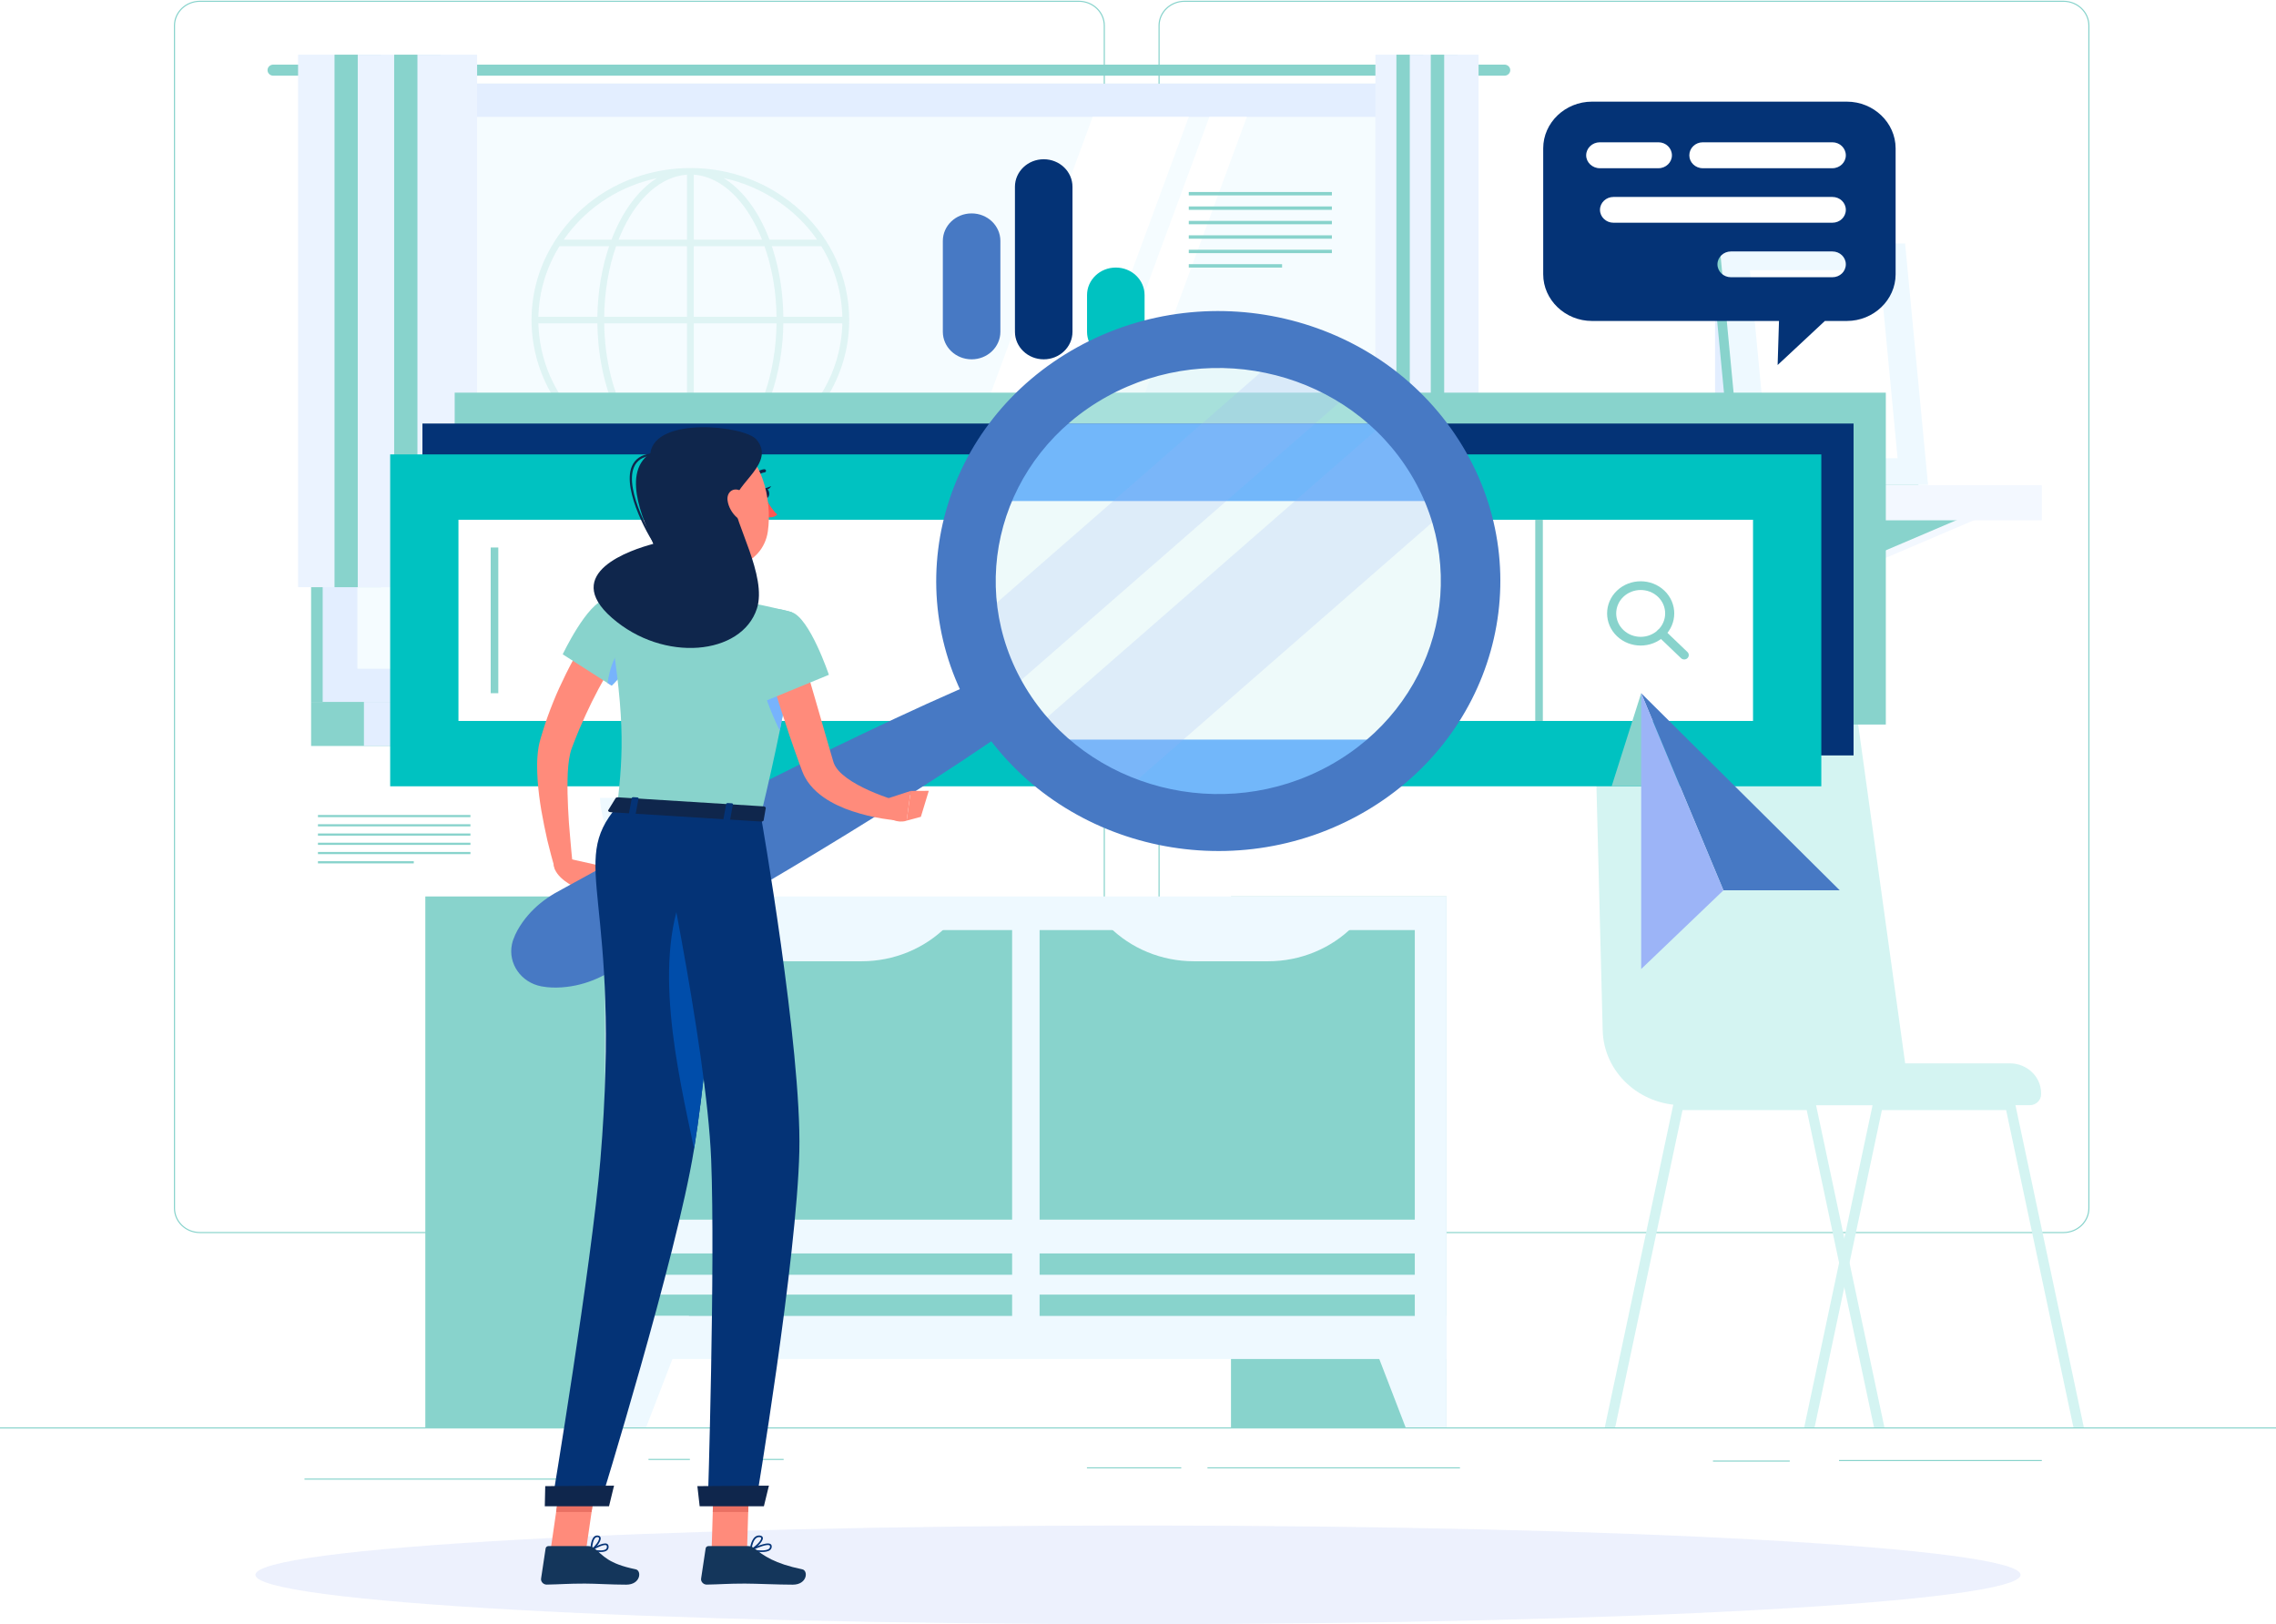 <svg width="468" height="334" viewBox="0 0 468 334" fill="none" xmlns="http://www.w3.org/2000/svg">
<rect x="0" y="0" width="468" height="334" fill="#808080" stroke="none"/>
<g clip-path="url(#clip0_21_6758)">
<rect width="468" height="334" fill="white"/>
<path d="M468 293.535H0V293.76H468V293.535Z" fill="#88D3CC"/>
<path d="M368.015 300.346H352.231V300.57H368.015V300.346Z" fill="#88D3CC"/>
<path d="M419.848 300.235H378.144V300.459H419.848V300.235Z" fill="#88D3CC"/>
<path d="M300.201 301.74H248.282V301.965H300.201V301.74Z" fill="#88D3CC"/>
<path d="M242.892 301.74H223.501V301.965H242.892V301.74Z" fill="#88D3CC"/>
<path d="M141.859 300.01H133.341V300.235H141.859V300.01Z" fill="#88D3CC"/>
<path d="M161.135 300.01H147.056V300.235H161.135V300.01Z" fill="#88D3CC"/>
<path d="M124.904 304.055H62.608V304.278H124.904V304.055Z" fill="#88D3CC"/>
<path d="M221.845 253.576H41.104C38.159 253.576 35.762 251.282 35.762 248.463V5.266C35.762 2.447 38.159 0.152 41.104 0.152H221.845C224.789 0.152 227.187 2.447 227.187 5.266V248.463C227.187 251.282 224.789 253.576 221.845 253.576ZM41.104 0.377C38.287 0.377 35.996 2.57 35.996 5.267V248.464C35.996 251.16 38.287 253.353 41.104 253.353H221.845C224.661 253.353 226.953 251.16 226.953 248.464V5.266C226.953 2.57 224.661 0.376 221.845 0.376L41.104 0.377Z" fill="#88D3CC"/>
<path d="M424.298 253.576H243.558C240.613 253.576 238.216 251.282 238.216 248.463V5.266C238.216 2.447 240.613 0.152 243.558 0.152H424.298C427.245 0.152 429.641 2.447 429.641 5.266V248.463C429.642 251.282 427.245 253.576 424.298 253.576ZM243.558 0.377C240.743 0.377 238.45 2.57 238.45 5.267V248.464C238.45 251.16 240.743 253.353 243.558 253.353H424.298C427.116 253.353 429.407 251.16 429.407 248.464V5.266C429.407 2.57 427.116 0.376 424.298 0.376L243.558 0.377Z" fill="#88D3CC"/>
<path d="M297.447 184.351H253.121V293.536H297.447V184.351Z" fill="#88D3CC"/>
<path d="M289.029 293.535H297.449V270.611H280.202L289.029 293.535Z" fill="#EEF9FF"/>
<path d="M131.781 184.351H87.455V293.536H131.781V184.351Z" fill="#88D3CC"/>
<path d="M297.447 184.351H124.433V279.469H297.447V184.351Z" fill="#EEF9FF"/>
<path d="M213.767 191.265V250.811H290.918V191.265H213.767Z" fill="#88D3CC"/>
<path d="M130.965 191.265V250.811H208.116V191.265H130.965Z" fill="#88D3CC"/>
<path d="M290.917 270.612V266.228H213.767V270.612H290.917Z" fill="#88D3CC"/>
<path d="M208.115 270.612V266.228H130.964V270.612H208.115Z" fill="#88D3CC"/>
<path d="M290.917 262.147V257.762H213.766V262.147H290.917Z" fill="#88D3CC"/>
<path d="M208.115 262.147V257.762H130.964V262.147H208.115Z" fill="#88D3CC"/>
<path d="M177.171 197.678H161.908C155.279 197.678 148.94 195.067 144.381 190.461H194.7C190.139 195.067 183.803 197.678 177.171 197.678Z" fill="#EEF9FF"/>
<path d="M260.754 197.678H245.491C238.861 197.678 232.522 195.067 227.962 190.461H278.282C273.722 195.067 267.383 197.678 260.754 197.678Z" fill="#EEF9FF"/>
<path d="M132.853 293.535H124.433V270.611H141.68L132.853 293.535Z" fill="#EEF9FF"/>
<path d="M296.491 17.21H63.971V144.346H296.491V17.21Z" fill="#88D3CC"/>
<path d="M309.352 13.286H56.201C55.543 13.286 55.01 13.797 55.01 14.427C55.01 15.057 55.543 15.567 56.201 15.567H309.352C310.011 15.567 310.545 15.057 310.545 14.427C310.545 13.797 310.011 13.286 309.352 13.286Z" fill="#88D3CC"/>
<path d="M301.584 17.21H66.351V144.346H301.584V17.21Z" fill="#E3EEFF"/>
<path d="M296.491 144.346H63.971V153.405H296.491V144.346Z" fill="#88D3CC"/>
<path d="M310.068 144.346H74.835V153.405H310.068V144.346Z" fill="#E3EEFF"/>
<path d="M294.453 137.521V24.035H73.481V137.521H294.453Z" fill="#F5FCFF"/>
<path d="M182.836 137.521L224.683 24.035H244.439L202.59 137.521H182.836Z" fill="white"/>
<path d="M206.835 137.521L248.682 24.035H256.384L214.536 137.521H206.835Z" fill="white"/>
<path d="M294.453 137.521V24.035H293.549V137.521H294.453Z" fill="#88D3CC"/>
<path d="M73.564 11.245H61.293V120.753H73.564V11.245Z" fill="#EBF3FF"/>
<path d="M78.344 11.245H68.784V120.753H78.344V11.245Z" fill="#88D3CC"/>
<path d="M85.835 11.245H73.564V120.753H85.835V11.245Z" fill="#EBF3FF"/>
<path d="M90.615 11.245H81.055V120.753H90.615V11.245Z" fill="#88D3CC"/>
<path d="M98.106 11.245H85.835V120.753H98.106V11.245Z" fill="#EBF3FF"/>
<path d="M289.888 11.245H282.816V120.753H289.888V11.245Z" fill="#EBF3FF"/>
<path d="M292.642 11.245H287.133V120.753H292.642V11.245Z" fill="#88D3CC"/>
<path d="M296.958 11.245H289.887V120.753H296.958V11.245Z" fill="#EBF3FF"/>
<path d="M299.713 11.245H294.204V120.753H299.713V11.245Z" fill="#88D3CC"/>
<path d="M304.029 11.245H296.958V120.753H304.029V11.245Z" fill="#EBF3FF"/>
<path d="M368.347 58.748H352.658V99.721H368.347V58.748Z" fill="#E3EEFF"/>
<path d="M346.691 106.553L343.067 116.027H346.691L368.904 106.553H346.691Z" fill="#F3F8FF"/>
<path d="M343.067 106.553V116.027L365.281 106.553H343.067Z" fill="#88D3CC"/>
<path d="M384.683 106.553L381.059 116.027H384.683L406.896 106.553H384.683Z" fill="#F3F8FF"/>
<path d="M381.059 106.553V116.027L403.272 106.553H381.059Z" fill="#88D3CC"/>
<path d="M326.761 106.997H350.919V99.781H326.761V106.997Z" fill="#88D3CC"/>
<path d="M419.852 99.781H350.919V106.997H419.852V99.781Z" fill="#F3F8FF"/>
<path d="M394.476 99.721H356.295L351.574 50.071H389.755L394.476 99.721Z" fill="#88D3CC"/>
<path d="M396.454 99.721H358.273L353.552 50.071H391.733L396.454 99.721Z" fill="#EEF9FF"/>
<path d="M363.492 94.225L359.816 55.567H386.512L390.188 94.225H363.492Z" fill="white"/>
<path d="M147.335 168.417C147.335 168.417 130.875 141.254 153.711 119.634C153.711 119.634 159.673 123.352 159.58 128.352C159.489 133.352 153.198 134.615 154.549 138.788C155.901 142.96 161.842 147.054 157.942 150.502C154.044 153.951 158.571 157.021 158.307 161.246C158.044 165.471 147.335 168.417 147.335 168.417Z" fill="#88D3CC"/>
<path d="M148.584 170.9C148.584 170.9 155.257 140.155 126.464 126.529C126.464 126.529 122.033 131.858 123.766 136.574C125.5 141.291 131.887 140.592 131.978 144.958C132.068 149.326 127.781 155.004 132.617 157.099C137.453 159.195 134.167 163.475 135.81 167.405C137.453 171.336 148.584 170.9 148.584 170.9Z" fill="#88D3CC"/>
<path d="M123.364 164.088C123.364 164.088 123.912 184.351 144.897 184.351C165.884 184.351 166.431 164.088 166.431 164.088H123.364Z" fill="#EEF9FF"/>
<path d="M370.987 293.535H373.124L379.229 264.725L380.302 259.678L386.964 228.281H412.507L426.348 293.535H428.486L414.383 227.078C414.282 226.611 413.858 226.279 413.357 226.279H386.108C385.613 226.279 385.181 226.611 385.088 227.078L379.237 254.654L378.164 259.694L370.987 293.535Z" fill="#D4F4F2"/>
<path d="M329.982 293.535H332.119L345.968 228.281H371.503L378.164 259.693L379.229 264.724L385.343 293.535H387.482L380.302 259.677L379.237 254.653L373.386 227.077C373.286 226.61 372.853 226.278 372.36 226.278H345.111C344.608 226.278 344.184 226.61 344.084 227.077L329.982 293.535Z" fill="#D4F4F2"/>
<path d="M392.94 227.279H346.008C337.048 227.279 329.734 220.419 329.551 211.844L327.802 143.569C327.666 137.14 333.072 131.859 339.788 131.859H369.207C375.304 131.859 380.428 136.238 381.119 142.035L392.94 227.279Z" fill="#D4F4F2"/>
<path d="M413.271 218.671H367.344V227.279H417.356C418.651 227.279 419.699 226.275 419.699 225.036V224.824C419.699 221.425 416.821 218.671 413.271 218.671Z" fill="#D4F4F2"/>
<path d="M234 334C334.229 334 415.48 329.458 415.48 323.855C415.48 318.252 334.229 313.709 234 313.709C133.771 313.709 52.52 318.252 52.52 323.855C52.52 329.458 133.771 334 234 334Z" fill="#9CB4F7" fill-opacity="0.18"/>
<path opacity="0.2" d="M174.614 65.853C174.614 65.841 174.617 65.83 174.617 65.817C174.617 65.807 174.614 65.798 174.614 65.789C174.61 64.135 174.476 62.472 174.194 60.81C172.8 52.58 168.129 45.355 161.044 40.467C155.47 36.62 148.932 34.598 142.212 34.558C142.136 34.556 142.06 34.555 141.984 34.555C141.976 34.555 141.966 34.552 141.956 34.552C141.946 34.552 141.937 34.555 141.925 34.555C140.198 34.559 138.461 34.688 136.724 34.958C128.126 36.294 120.578 40.764 115.471 47.547C114.98 48.2 114.525 48.87 114.091 49.55C114.055 49.594 114.024 49.641 114 49.691C110.904 54.588 109.295 60.118 109.297 65.783C109.296 65.795 109.293 65.806 109.293 65.819C109.293 65.829 109.296 65.838 109.296 65.848C109.3 67.501 109.434 69.165 109.716 70.827C111.111 79.056 115.781 86.281 122.866 91.17C128.498 95.056 135.109 97.088 141.903 97.088C143.656 97.088 145.423 96.953 147.186 96.679C155.784 95.343 163.331 90.873 168.438 84.091C168.929 83.438 169.384 82.767 169.818 82.087C169.854 82.043 169.886 81.997 169.91 81.946C173.006 77.047 174.616 71.517 174.614 65.853ZM110.706 65.146C110.819 60.044 112.294 55.071 115.042 50.631H125.255C123.766 54.997 122.906 59.959 122.835 65.146H110.706ZM126.685 50.631H141.254V65.146H124.234C124.299 59.928 125.172 54.953 126.685 50.631ZM142.656 49.289V35.921C144.586 36.053 146.498 36.721 148.311 37.913C151.779 40.192 154.69 44.223 156.699 49.289H142.656ZM157.199 50.631C158.31 53.782 159.087 57.281 159.448 60.979C159.585 62.378 159.656 63.768 159.676 65.145H142.655V50.63L157.199 50.631ZM139.193 36.266C139.876 36.082 140.566 35.971 141.254 35.925V49.289H127.187C129.837 42.561 134.084 37.642 139.193 36.266ZM141.254 66.488V81.003H126.711C125.599 77.853 124.823 74.353 124.462 70.656C124.325 69.257 124.253 67.866 124.234 66.489L141.254 66.488ZM141.254 82.345V95.712C139.325 95.581 137.413 94.912 135.6 93.721C132.131 91.441 129.219 87.41 127.211 82.344L141.254 82.345ZM144.717 95.368C144.033 95.553 143.345 95.664 142.655 95.71V82.345H156.723C154.074 89.073 149.827 93.992 144.717 95.368ZM142.656 81.003V66.488H159.677C159.611 71.706 158.738 76.682 157.225 81.003H142.656ZM161.074 66.488H173.205C173.092 71.591 171.616 76.564 168.87 81.003H158.656C160.144 76.638 161.005 71.676 161.074 66.488ZM173.203 65.146H161.077C161.058 63.727 160.984 62.294 160.844 60.854C160.486 57.192 159.754 53.748 158.703 50.631H168.889C170.837 53.792 172.178 57.298 172.809 61.024C173.042 62.4 173.169 63.776 173.203 65.146ZM160.223 41.555C163.335 43.702 165.953 46.324 168.011 49.288H158.223C156.124 43.739 152.975 39.348 149.104 36.806C149.005 36.74 148.904 36.681 148.804 36.619C152.864 37.495 156.741 39.153 160.223 41.555ZM135.07 36.636C131.137 39.113 127.897 43.633 125.738 49.289H115.924C116.148 48.968 116.372 48.646 116.609 48.331C121.122 42.338 127.626 38.238 135.07 36.636ZM110.706 66.488H122.834C122.853 67.908 122.925 69.34 123.066 70.78C123.424 74.443 124.157 77.886 125.207 81.003H115.021C113.073 77.842 111.733 74.336 111.101 70.611C110.867 69.234 110.741 67.858 110.706 66.488ZM115.899 82.345H125.687C127.786 87.895 130.936 92.285 134.805 94.828C134.908 94.895 135.01 94.953 135.114 95.016C131.051 94.141 127.172 92.483 123.687 90.078C120.576 87.932 117.957 85.31 115.899 82.345ZM148.84 94.998C152.773 92.522 156.012 88.002 158.171 82.345H167.986C167.762 82.667 167.537 82.989 167.301 83.304C162.789 89.295 156.286 93.396 148.84 94.998Z" fill="#88D3CC"/>
<path d="M387.77 80.747H93.495V148.997H387.77V80.747Z" fill="#88D3CC"/>
<path d="M381.137 87.096H86.862V155.347H381.137V87.096Z" fill="#043376"/>
<path d="M374.505 93.445H80.229V161.696H374.505V93.445Z" fill="#00C2C1"/>
<path d="M360.465 148.257V106.884H94.27V148.257H360.465Z" fill="white"/>
<path d="M315.684 106.884V148.257H317.244V106.884H315.684Z" fill="#88D3CC"/>
<path d="M100.902 112.588V142.553H102.463V112.588H100.902Z" fill="#88D3CC"/>
<path d="M337.363 132.753C335.594 132.753 333.827 132.108 332.479 130.819C329.786 128.242 329.786 124.046 332.479 121.47C335.173 118.892 339.554 118.892 342.246 121.47C344.939 124.048 344.939 128.243 342.246 130.819C340.9 132.108 339.132 132.753 337.363 132.753ZM337.363 121.328C336.074 121.328 334.785 121.796 333.803 122.736C331.839 124.615 331.839 127.674 333.803 129.552C335.767 131.432 338.96 131.432 340.924 129.552C342.887 127.674 342.887 124.615 340.924 122.736C339.941 121.796 338.654 121.328 337.363 121.328Z" fill="#88D3CC"/>
<path d="M346.317 135.61C346.077 135.61 345.837 135.522 345.655 135.347L340.927 130.822C340.56 130.472 340.56 129.905 340.927 129.555C341.292 129.205 341.884 129.205 342.251 129.555L346.977 134.08C347.344 134.429 347.344 134.996 346.977 135.347C346.796 135.522 346.556 135.61 346.317 135.61Z" fill="#88D3CC"/>
<path d="M273.867 39.484H244.439V40.183H273.867V39.484Z" fill="#88D3CC"/>
<path d="M273.867 42.453H244.439V43.151H273.867V42.453Z" fill="#88D3CC"/>
<path d="M273.867 45.422H244.439V46.12H273.867V45.422Z" fill="#88D3CC"/>
<path d="M273.867 48.391H244.439V49.089H273.867V48.391Z" fill="#88D3CC"/>
<path d="M273.867 51.359H244.439V52.057H273.867V51.359Z" fill="#88D3CC"/>
<path d="M263.626 54.328H244.44V55.026H263.626V54.328Z" fill="#88D3CC"/>
<path d="M96.733 167.596H65.377V168.042H96.733V167.596Z" fill="#88D3CC"/>
<path d="M96.733 169.496H65.377V169.944H96.733V169.496Z" fill="#88D3CC"/>
<path d="M96.733 171.398H65.377V171.845H96.733V171.398Z" fill="#88D3CC"/>
<path d="M96.733 173.299H65.377V173.746H96.733V173.299Z" fill="#88D3CC"/>
<path d="M96.733 175.2H65.377V175.646H96.733V175.2Z" fill="#88D3CC"/>
<path d="M85.085 177.1H65.377V177.548H85.085V177.1Z" fill="#88D3CC"/>
<path d="M199.787 43.885C196.519 43.885 193.87 46.42 193.87 49.548V68.229C193.87 71.357 196.519 73.893 199.787 73.893C203.054 73.893 205.703 71.357 205.703 68.229V49.548C205.703 46.42 203.054 43.885 199.787 43.885Z" fill="#4779C4"/>
<path d="M214.611 32.748C211.344 32.748 208.696 35.284 208.696 38.412V68.229C208.696 71.357 211.344 73.892 214.611 73.892C217.88 73.892 220.528 71.357 220.528 68.229V38.412C220.528 35.284 217.88 32.748 214.611 32.748Z" fill="#043376"/>
<path d="M229.437 55.02C226.17 55.02 223.52 57.555 223.52 60.683V68.229C223.52 71.357 226.17 73.893 229.437 73.893C232.704 73.893 235.354 71.357 235.354 68.229V60.683C235.353 57.555 232.704 55.02 229.437 55.02Z" fill="#00C2C1"/>
<path d="M354.379 183.087H378.297L337.466 142.553L354.379 183.087Z" fill="#4779C4"/>
<path d="M331.393 161.696L337.466 142.553L340.908 161.696H331.393Z" fill="#88D3CC"/>
<path d="M337.466 142.553V199.276L341.695 195.229L354.379 183.087L337.466 142.553Z" fill="#9CB4F7"/>
<path d="M379.756 20.903H327.347C321.842 20.903 317.321 25.232 317.321 30.501V56.407C317.321 61.675 321.844 66.004 327.347 66.004H365.804L365.524 75.064L375.235 66.004H379.757C385.261 66.004 389.784 61.674 389.784 56.407V30.501C389.783 25.232 385.261 20.903 379.756 20.903ZM326.155 31.944C326.155 30.468 327.417 29.26 328.959 29.26H341.019C342.561 29.26 343.788 30.468 343.788 31.944C343.788 33.386 342.561 34.595 341.019 34.595H328.959C327.417 34.595 326.155 33.386 326.155 31.944ZM376.778 57.011H355.918C354.411 57.011 353.149 55.837 353.149 54.359C353.149 52.883 354.411 51.709 355.918 51.709H376.778C378.32 51.709 379.546 52.883 379.546 54.359C379.546 55.837 378.32 57.011 376.778 57.011ZM376.778 45.802H331.764C330.258 45.802 328.995 44.628 328.995 43.152C328.995 41.674 330.258 40.501 331.764 40.501H376.778C378.32 40.501 379.546 41.674 379.546 43.152C379.546 44.628 378.32 45.802 376.778 45.802ZM376.778 34.595H350.134C348.592 34.595 347.364 33.386 347.364 31.944C347.364 30.468 348.592 29.26 350.134 29.26H376.778C378.32 29.26 379.546 30.468 379.546 31.944C379.546 33.386 378.32 34.595 376.778 34.595Z" fill="#043376"/>
<path d="M297.779 103.035C295.523 97.104 292.088 91.701 287.717 87.105H213.295C208.943 91.683 205.499 97.077 203.233 103.035L213.529 152.098C222.187 161.103 234.412 166.963 248.189 167.572C263.633 168.252 277.777 162.187 287.492 152.098C295.233 144.062 300.175 133.471 300.746 121.698C301.064 115.14 299.988 108.832 297.779 103.035Z" fill="#318FFF"/>
<path d="M300.746 121.699C300.175 133.471 295.233 144.062 287.492 152.098H213.529C204.75 142.987 199.63 130.64 200.276 117.272C200.519 112.282 201.54 107.497 203.233 103.035H297.779C299.988 108.832 301.064 115.14 300.746 121.699Z" fill="white"/>
<path opacity="0.4" d="M300.746 121.698C300.175 133.471 295.233 144.062 287.492 152.098C277.777 162.187 263.633 168.253 248.189 167.572C234.412 166.963 222.187 161.103 213.529 152.098C204.75 142.987 199.63 130.64 200.276 117.272C200.519 112.282 201.54 107.497 203.233 103.035C205.499 97.077 208.943 91.683 213.295 87.105C223.021 76.882 237.257 70.717 252.814 71.398C266.722 72.016 279.041 77.975 287.717 87.105C292.088 91.701 295.523 97.104 297.779 103.035C299.988 108.832 301.064 115.14 300.746 121.698Z" fill="#D4F4F2"/>
<path opacity="0.4" d="M278.857 79.725L206.541 142.854C206.17 142.215 205.814 141.566 205.471 140.912C203.291 136.733 201.739 132.223 200.915 127.48V127.474L263.376 72.949C268.99 74.363 274.208 76.683 278.857 79.725Z" fill="#9CB4F7" fill-opacity="0.5"/>
<path opacity="0.4" d="M298.204 104.194L230.215 163.54C223.106 160.542 216.886 156.02 211.985 150.424L286.229 85.612C291.602 90.797 295.733 97.141 298.204 104.194Z" fill="#9CB4F7" fill-opacity="0.5"/>
<path d="M300.723 91.721C284.706 65.174 249.237 56.083 221.503 71.415C193.771 86.748 184.273 120.701 200.291 147.247C216.312 173.799 251.782 182.891 279.514 167.558C307.246 152.225 316.745 118.272 300.723 91.721ZM210.883 141.391C198.245 120.446 205.735 93.655 227.621 81.555C249.506 69.455 277.492 76.632 290.13 97.577C302.77 118.527 295.281 145.318 273.396 157.418C251.51 169.518 223.525 162.341 210.883 141.391Z" fill="#4779C4"/>
<path d="M117.056 176.604L124.223 178.202L118.286 182.448C118.286 182.448 114.026 180.596 113.827 177.701L117.056 176.604Z" fill="#FF8B7B"/>
<path d="M128.065 182.77L122.893 186.066L118.286 182.448L124.223 178.202L128.065 182.77Z" fill="#FF8B7B"/>
<path d="M209.167 148.734C201.545 154.124 193.738 159.208 185.877 164.204C178.012 169.191 170.072 174.056 162.077 178.83C154.069 183.58 146.031 188.282 137.919 192.86C133.88 195.18 129.791 197.415 125.732 199.696C123.722 200.873 121.598 201.858 119.234 202.447C118.057 202.75 116.818 202.948 115.516 203.043C114.205 203.124 112.847 203.125 111.312 202.834C107.149 202.043 104.442 198.172 105.267 194.186C105.331 193.879 105.428 193.541 105.529 193.25C106.033 191.832 106.712 190.706 107.442 189.661C108.177 188.628 108.978 187.7 109.84 186.875C111.553 185.21 113.507 183.942 115.576 182.864C119.669 180.636 123.736 178.363 127.851 176.174C136.048 171.735 144.319 167.421 152.619 163.153C160.934 158.91 169.303 154.758 177.748 150.729C186.196 146.707 194.698 142.775 203.385 139.149C206.331 137.92 209.76 139.208 211.043 142.028C212.148 144.454 211.301 147.225 209.167 148.734Z" fill="#4779C4"/>
<path d="M127.445 134.16C126.98 134.883 126.44 135.765 125.94 136.585C125.437 137.426 124.942 138.276 124.468 139.139C123.495 140.85 122.56 142.589 121.688 144.355C120.835 146.128 119.993 147.905 119.224 149.711C118.858 150.618 118.463 151.519 118.117 152.433L117.593 153.804C117.489 154.063 117.471 154.168 117.402 154.352C117.343 154.515 117.305 154.723 117.252 154.907C116.887 156.486 116.73 158.399 116.704 160.308C116.651 162.228 116.725 164.195 116.809 166.173C116.896 168.151 117.041 170.143 117.23 172.136C117.376 174.13 117.601 176.143 117.793 178.117L114.179 178.827C113.546 176.824 113.05 174.839 112.552 172.824C112.095 170.809 111.68 168.778 111.322 166.724C110.97 164.669 110.706 162.59 110.548 160.456C110.422 158.314 110.344 156.148 110.726 153.731C110.788 153.42 110.827 153.124 110.912 152.798C110.99 152.498 111.084 152.105 111.156 151.885L111.614 150.363C111.917 149.347 112.265 148.347 112.616 147.346C113.34 145.356 114.122 143.386 115.003 141.458C115.888 139.533 116.82 137.629 117.837 135.76C118.351 134.829 118.891 133.908 119.443 132.991C120.004 132.057 120.55 131.197 121.238 130.218L127.445 134.16Z" fill="#FF8B7B"/>
<path d="M123.453 319.164C122.78 319.164 122.044 319.03 121.53 318.914C121.462 318.899 121.411 318.848 121.399 318.783C121.387 318.718 121.417 318.652 121.475 318.615C121.725 318.459 123.94 317.096 124.784 317.458C124.919 317.516 125.087 317.644 125.129 317.923C125.182 318.293 125.087 318.587 124.842 318.801C124.531 319.07 124.013 319.164 123.453 319.164ZM122.017 318.678C123.287 318.921 124.241 318.879 124.608 318.555C124.765 318.419 124.823 318.226 124.784 317.968C124.764 317.83 124.696 317.784 124.641 317.76C124.195 317.569 122.919 318.155 122.017 318.678Z" fill="#043376"/>
<path d="M121.569 318.918C121.539 318.918 121.508 318.91 121.482 318.895C121.428 318.867 121.396 318.812 121.396 318.753C121.396 318.668 121.406 316.66 122.198 315.989C122.408 315.81 122.651 315.734 122.929 315.768C123.36 315.818 123.477 316.078 123.509 316.228C123.673 317.014 122.35 318.519 121.654 318.898C121.628 318.912 121.598 318.918 121.569 318.918ZM122.809 316.091C122.667 316.091 122.542 316.139 122.427 316.235C121.955 316.635 121.793 317.763 121.752 318.431C122.444 317.901 123.271 316.771 123.171 316.292C123.154 316.215 123.107 316.121 122.887 316.094C122.86 316.092 122.834 316.091 122.809 316.091Z" fill="#043376"/>
<path d="M156.598 319.165C155.796 319.165 154.925 319.033 154.306 318.915C154.234 318.902 154.179 318.846 154.168 318.777C154.158 318.707 154.195 318.64 154.261 318.608C154.588 318.444 157.491 317.027 158.386 317.493C158.558 317.583 158.66 317.735 158.679 317.931C158.709 318.261 158.604 318.531 158.367 318.735C157.992 319.057 157.324 319.165 156.598 319.165ZM154.879 318.679C156.496 318.937 157.694 318.87 158.135 318.489C158.29 318.356 158.355 318.183 158.333 317.96C158.326 317.873 158.291 317.819 158.219 317.781C157.736 317.527 156.074 318.132 154.879 318.679Z" fill="#043376"/>
<path d="M154.339 318.918C154.303 318.918 154.268 318.908 154.239 318.888C154.189 318.854 154.163 318.799 154.167 318.74C154.174 318.661 154.342 316.782 155.257 316.052C155.538 315.829 155.858 315.736 156.213 315.767C156.691 315.814 156.829 316.046 156.86 316.233C156.995 317.023 155.278 318.528 154.409 318.903C154.388 318.913 154.363 318.918 154.339 318.918ZM156.076 316.091C155.856 316.091 155.66 316.161 155.479 316.306C154.877 316.786 154.636 317.911 154.55 318.458C155.436 317.944 156.602 316.76 156.52 316.286C156.515 316.247 156.494 316.125 156.178 316.095C156.144 316.092 156.109 316.091 156.076 316.091Z" fill="#043376"/>
<path d="M138.482 107.259C139.047 111.441 140.391 119.925 137.185 122.493C137.185 122.493 138.081 126.756 146.098 127.255C154.914 127.803 150.596 123.328 150.596 123.328C145.859 121.929 146.215 118.519 147.271 115.363L138.482 107.259Z" fill="#FF8B7B"/>
<path d="M154.883 98.739C154.829 98.739 154.772 98.726 154.721 98.7C154.554 98.613 154.49 98.413 154.58 98.251C155.485 96.641 157.071 96.496 157.139 96.491C157.328 96.48 157.495 96.611 157.511 96.793C157.527 96.974 157.386 97.133 157.198 97.149C157.145 97.154 155.911 97.28 155.188 98.565C155.125 98.676 155.006 98.739 154.883 98.739Z" fill="#0F264C"/>
<path d="M157.397 102.428C157.397 102.428 158.628 104.749 159.835 105.814C159.13 106.574 157.786 106.378 157.786 106.378L157.397 102.428Z" fill="#FF5652"/>
<path d="M156.778 101.513C156.833 102.073 157.188 102.499 157.571 102.464C157.953 102.429 158.219 101.947 158.164 101.387C158.108 100.827 157.754 100.401 157.371 100.436C156.988 100.471 156.723 100.953 156.778 101.513Z" fill="#0F264C"/>
<path d="M157.205 100.482L158.573 99.968C158.573 99.968 157.954 101.084 157.205 100.482Z" fill="#0F264C"/>
<path d="M146.327 318.753H153.613L154.099 302.601H146.814L146.327 318.753Z" fill="#FF8B7B"/>
<path d="M113.22 318.753H120.508L122.85 302.601H115.564L113.22 318.753Z" fill="#FF8B7B"/>
<path d="M120.958 317.945H112.772C112.475 317.945 112.233 318.143 112.191 318.422L111.258 324.622C111.161 325.265 111.738 325.874 112.426 325.861C115.28 325.815 116.655 325.654 120.256 325.654C122.47 325.654 125.706 325.875 128.764 325.875C131.755 325.875 131.985 322.979 130.711 322.717C125.001 321.542 124.099 319.921 122.176 318.373C121.829 318.096 121.395 317.945 120.958 317.945Z" fill="#14365B"/>
<path d="M153.864 317.945H145.677C145.38 317.945 145.138 318.143 145.096 318.422L144.164 324.622C144.067 325.265 144.644 325.874 145.332 325.861C148.186 325.815 149.561 325.654 153.162 325.654C155.376 325.654 159.957 325.875 163.016 325.875C166.007 325.875 166.237 322.979 164.963 322.717C159.253 321.542 157.006 319.921 155.082 318.373C154.734 318.096 154.298 317.945 153.864 317.945Z" fill="#14365B"/>
<path d="M154.098 302.605L153.848 310.931H146.559L146.809 302.605H154.098Z" fill="#EA7063"/>
<path d="M115.56 302.605H122.85L121.639 310.931H114.349L115.56 302.605Z" fill="#EA7063"/>
<path d="M130.553 135.237C128.662 138.22 125.771 140.988 125.771 140.988L124.937 140.46L115.709 134.555C115.709 134.555 120.772 123.875 124.535 123.293C128.157 122.737 130.797 126.321 132.042 130.156C132.491 131.545 131.714 133.426 130.553 135.237Z" fill="#88D3CC"/>
<path d="M130.553 135.237C128.662 138.22 125.771 140.988 125.771 140.988L124.937 140.46C125.349 137.234 126.66 134.035 128.157 133.023C129.074 133.112 129.889 134.044 130.553 135.237Z" fill="#77B3FC"/>
<path d="M162.124 140.603V140.612C161.685 143.292 161.113 146.462 160.346 150.217C159.373 155.019 158.099 160.781 156.443 167.67C144.725 166.935 132.612 166.183 126.913 165.834C128.185 154.356 128.681 147.261 124.535 123.293C124.535 123.293 130.815 122.388 137.19 122.496C142.169 122.576 146.25 122.675 150.593 123.328C156.321 124.189 162.761 125.873 162.761 125.873C162.761 125.873 164.408 126.546 162.124 140.603Z" fill="#88D3CC"/>
<path d="M162.124 140.603V140.612C161.685 143.292 161.113 146.463 160.346 150.217C159.092 147.879 157.323 143.318 156.312 139.967H161.797L162.124 140.603Z" fill="#77B3FC"/>
<path d="M136.916 101.366C138.034 108.205 138.356 111.122 142.333 114.325C148.316 119.143 156.847 116.332 157.884 109.31C158.819 102.99 156.832 92.868 149.528 90.766C142.332 88.695 135.797 94.527 136.916 101.366Z" fill="#FF8B7B"/>
<path d="M148.637 167.178C148.637 167.178 148.169 179.623 147.046 195.32C146.11 208.491 144.697 223.938 142.721 236.248C142.702 236.365 142.684 236.472 142.665 236.589C139.117 258.379 123.403 309.315 123.403 309.315H113.462C113.462 309.315 121.652 260.126 123.45 238.57C128.007 184.031 116.588 177.858 126.913 165.834L148.637 167.178Z" fill="#043376"/>
<path d="M147.046 195.32C146.11 208.491 144.697 223.938 142.721 236.248C139.361 220.255 133.839 196.898 141.251 181.621C143.021 185.94 145.108 190.85 147.046 195.32Z" fill="#004DAA"/>
<path d="M156.439 167.667C156.439 167.667 164.84 215.467 164.363 236.737C163.866 258.861 155.397 309.319 155.397 309.319H145.544C145.544 309.319 147.102 260.153 146.231 238.425C145.282 214.738 134.814 166.322 134.814 166.322L156.439 167.667Z" fill="#043376"/>
<path d="M143.867 309.757H157.074L158.105 305.515L143.397 305.612L143.867 309.757Z" fill="#0F264C"/>
<path d="M112.022 309.757H125.229L126.26 305.515L112.114 305.612L112.022 309.757Z" fill="#0F264C"/>
<path d="M126.58 164.144L125.076 166.591C124.959 166.782 125.188 166.997 125.53 167.018L156.499 168.944C156.766 168.961 156.994 168.849 157.023 168.69L157.461 166.177C157.491 166.002 157.27 165.84 156.978 165.822L127.074 163.963C126.855 163.948 126.654 164.022 126.58 164.144Z" fill="#0F264C"/>
<path d="M130.378 167.594L129.577 167.544C129.418 167.534 129.302 167.449 129.318 167.353L129.918 164.089C129.936 163.993 130.079 163.923 130.24 163.933L131.041 163.983C131.2 163.993 131.317 164.079 131.3 164.174L130.7 167.439C130.682 167.534 130.537 167.604 130.378 167.594Z" fill="#043376"/>
<path d="M149.791 168.802L148.99 168.752C148.831 168.742 148.715 168.657 148.732 168.56L149.331 165.297C149.348 165.201 149.493 165.131 149.652 165.141L150.454 165.191C150.612 165.201 150.728 165.287 150.712 165.382L150.113 168.647C150.095 168.742 149.951 168.812 149.791 168.802Z" fill="#043376"/>
<path d="M164.437 133.081C165.557 136.672 166.629 140.292 167.667 143.912L170.8 154.742L171.193 156.087L171.291 156.422L171.34 156.587L171.372 156.674C171.419 156.789 171.425 156.909 171.492 157.027C171.688 157.5 172.012 158.017 172.471 158.53C173.398 159.555 174.788 160.523 176.304 161.361C179.36 163.051 183.029 164.32 186.588 165.339L186.052 168.834C181.865 168.592 177.871 167.839 173.808 166.303C171.805 165.487 169.775 164.479 167.922 162.823C167.004 161.993 166.128 160.986 165.481 159.757C165.305 159.464 165.184 159.124 165.041 158.805L164.94 158.561L164.876 158.391L164.752 158.053L164.255 156.705C162.95 153.112 161.733 149.515 160.581 145.901C159.405 142.292 158.297 138.676 157.269 135.022L164.437 133.081Z" fill="#FF8B7B"/>
<path d="M162.765 125.875C166.501 127.046 170.439 138.769 170.439 138.769L156.923 144.338C156.923 144.338 151.274 131.187 153.794 128.176C156.418 125.042 158.468 124.527 162.765 125.875Z" fill="#88D3CC"/>
<path d="M155.539 90.379C153.146 87.553 134.708 85.537 133.723 93.227C127.192 97.614 133.391 108.957 134.327 111.844C129.803 113.039 115.243 117.813 125.851 127.074C136.459 136.334 152.5 134.757 155.631 125.175C157.821 118.473 150.863 107.265 151.019 103.332C151.174 99.401 159.626 95.205 155.539 90.379Z" fill="#0F264C"/>
<path d="M135.616 113.262C135.548 113.262 135.482 113.234 135.436 113.18C133.741 111.204 127.852 100.853 129.918 95.917C130.56 94.382 131.891 93.486 133.873 93.254C133.998 93.237 134.118 93.325 134.132 93.449C134.149 93.572 134.056 93.684 133.928 93.698C132.13 93.909 130.926 94.711 130.352 96.084C128.357 100.852 134.138 110.96 135.797 112.896C135.878 112.992 135.864 113.132 135.765 113.212C135.721 113.246 135.669 113.262 135.616 113.262Z" fill="#0F264C"/>
<path d="M149.603 102.912C149.779 104.272 150.552 105.529 151.437 106.336C152.766 107.551 154.02 106.717 154.142 105.172C154.253 103.781 153.695 101.474 152.122 100.835C150.572 100.206 149.401 101.358 149.603 102.912Z" fill="#FF8B7B"/>
<path d="M181.944 164.377L187.268 162.648L186.429 168.759C186.429 168.759 184.337 169.689 181.623 167.403L179.029 165.813L181.067 164.745C181.349 164.599 181.642 164.476 181.944 164.377Z" fill="#FF8B7B"/>
<path d="M190.979 162.629L189.351 167.973L186.43 168.759L187.268 162.648L190.979 162.629Z" fill="#FF8B7B"/>
</g>
<defs>
<clipPath id="clip0_21_6758">
<rect width="468" height="334" fill="white"/>
</clipPath>
</defs>
</svg>
